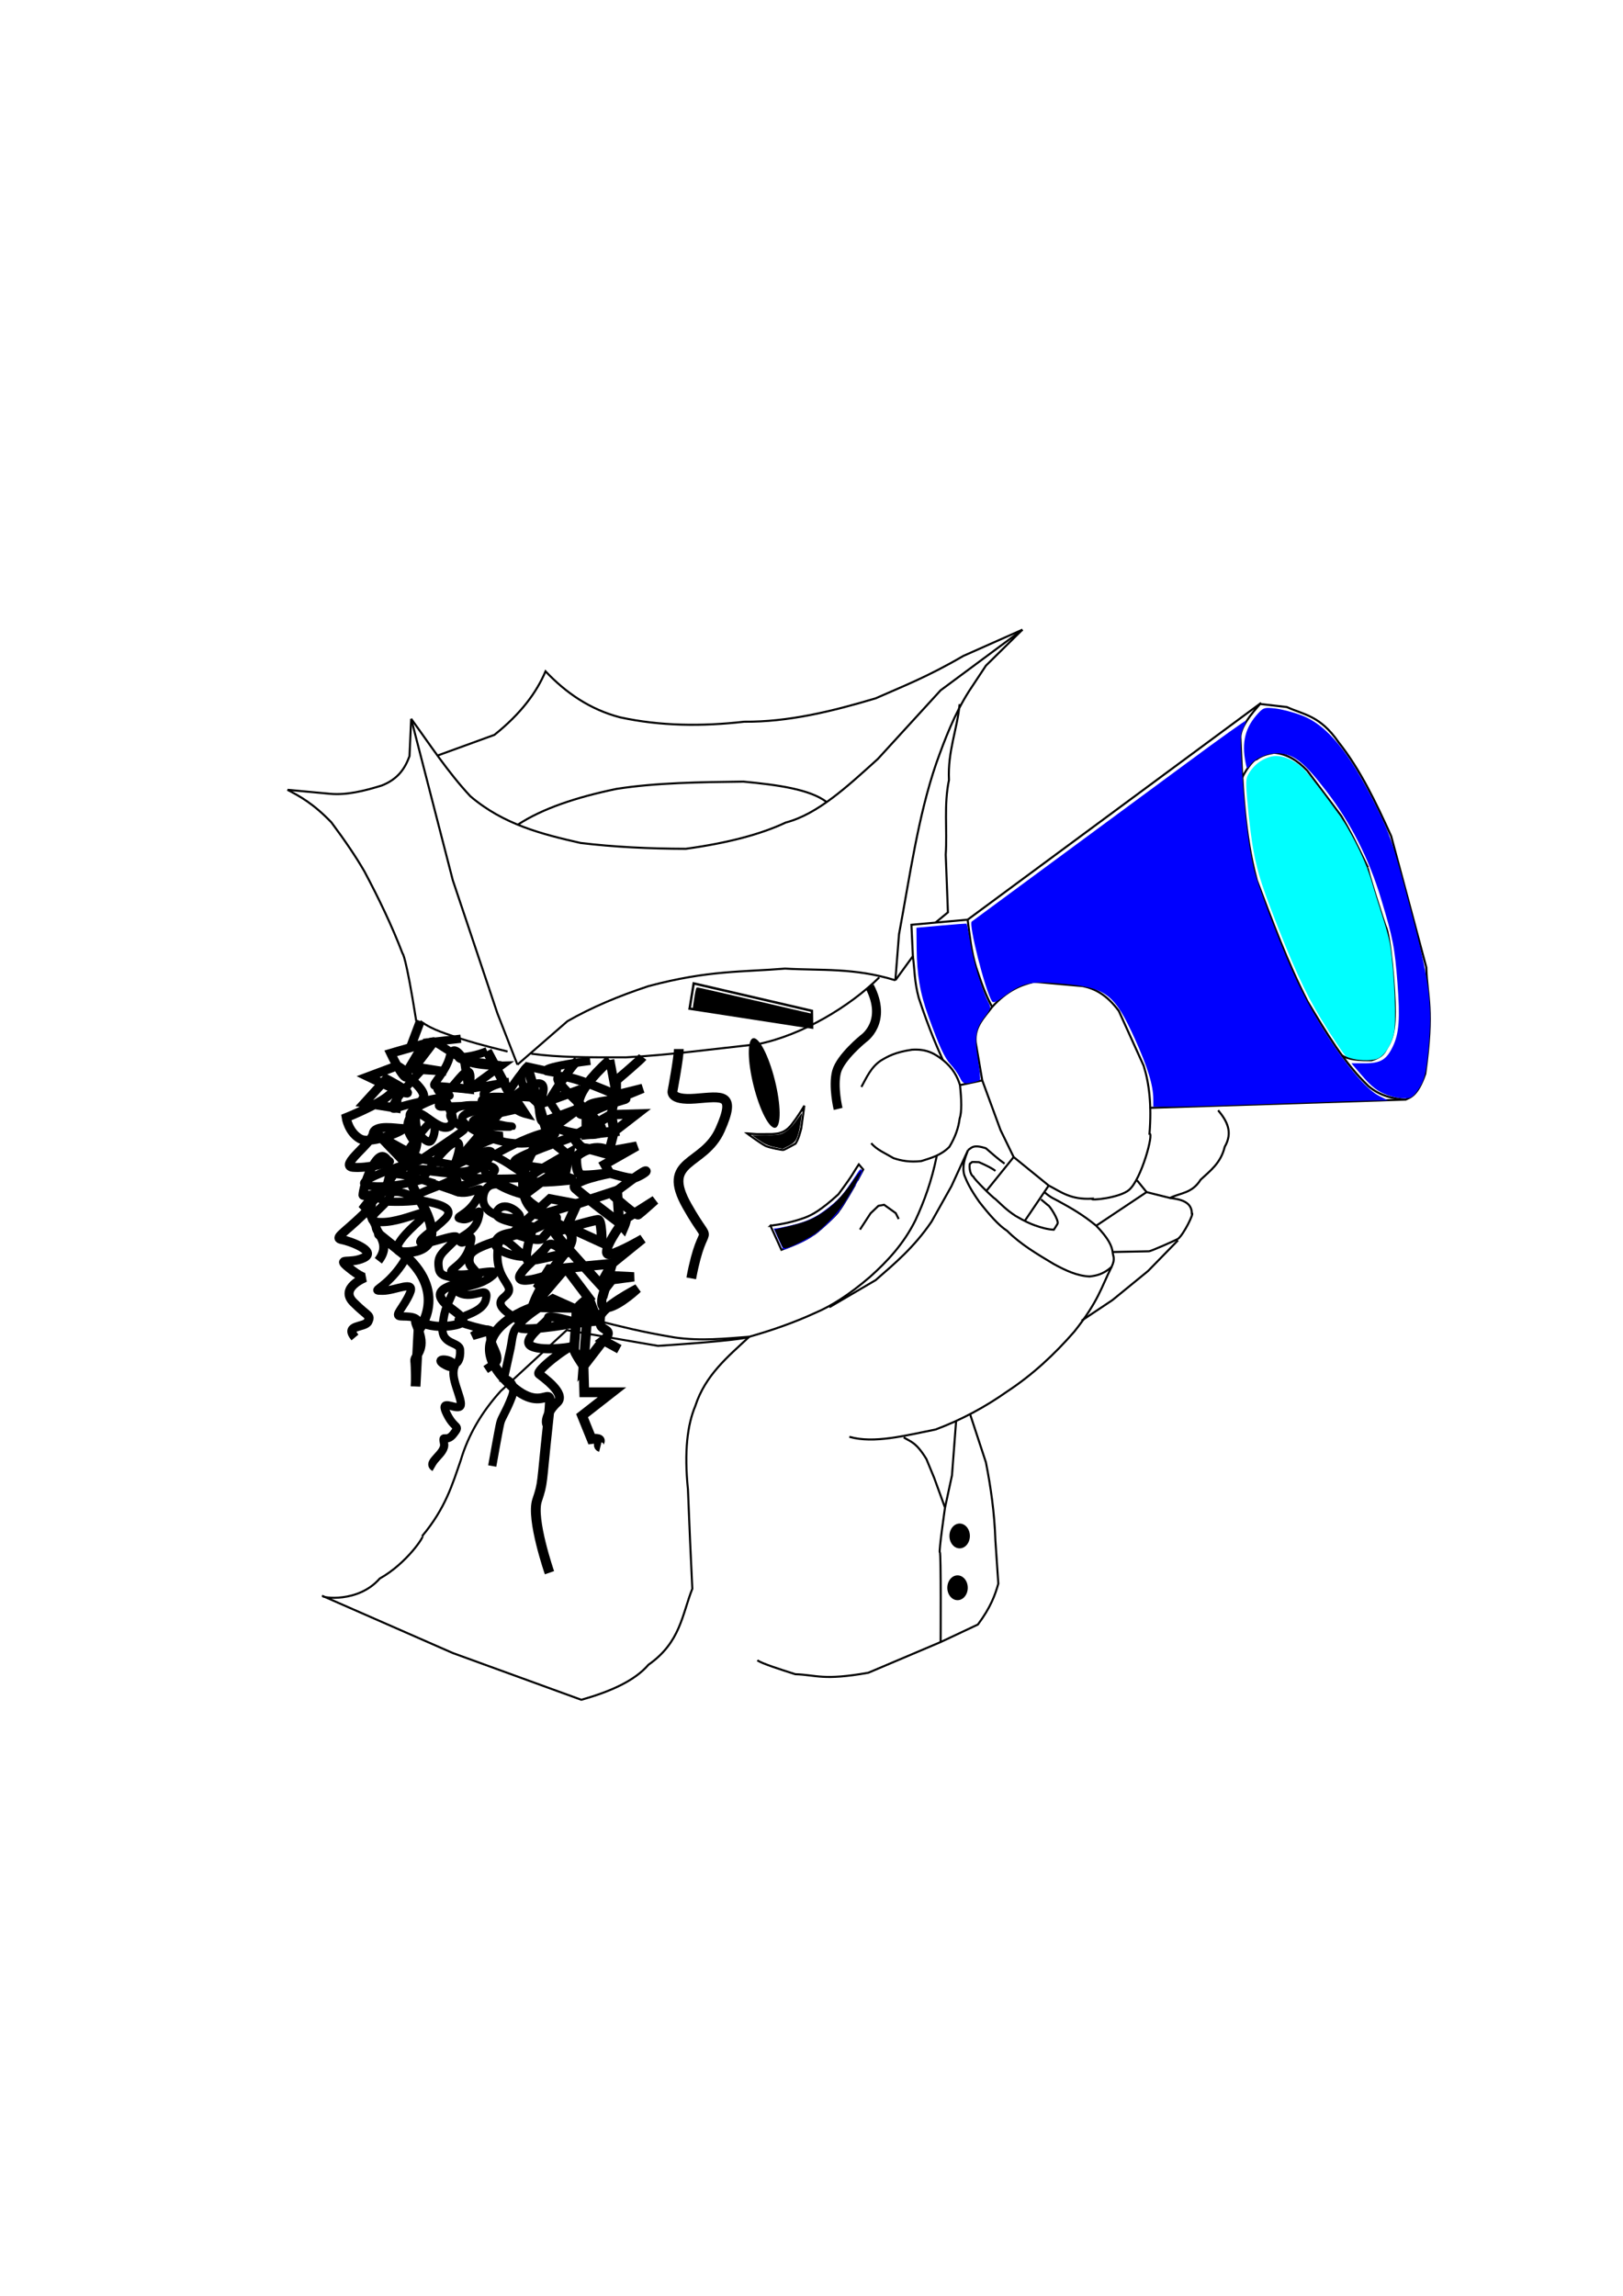 <?xml version="1.0" encoding="UTF-8" standalone="no"?>
<!-- Created with Inkscape (http://www.inkscape.org/) -->

<svg
   xmlns:dc="http://purl.org/dc/elements/1.1/"
   xmlns:cc="http://creativecommons.org/ns#"
   xmlns:rdf="http://www.w3.org/1999/02/22-rdf-syntax-ns#"
   xmlns:svg="http://www.w3.org/2000/svg"
   xmlns="http://www.w3.org/2000/svg"
   xmlns:sodipodi="http://sodipodi.sourceforge.net/DTD/sodipodi-0.dtd"
   xmlns:inkscape="http://www.inkscape.org/namespaces/inkscape"
   width="210mm"
   height="297mm"
   viewBox="0 0 210 297"
   version="1.1"
   id="svg8"
   inkscape:version="0.92.4 (5da689c313, 2019-01-14)"
   sodipodi:docname="07Mitoosu.svg">
  <defs
     id="defs2" />
  <sodipodi:namedview
     id="base"
     pagecolor="#ffffff"
     bordercolor="#666666"
     borderopacity="1.0"
     inkscape:pageopacity="0.0"
     inkscape:pageshadow="2"
     inkscape:zoom="1.979899"
     inkscape:cx="487.6959"
     inkscape:cy="554.17403"
     inkscape:document-units="mm"
     inkscape:current-layer="layer1"
     showgrid="false"
     inkscape:window-width="1920"
     inkscape:window-height="1001"
     inkscape:window-x="-9"
     inkscape:window-y="-9"
     inkscape:window-maximized="1" />
  <g
     inkscape:label="パス"
     inkscape:groupmode="layer"
     id="layer1"
     style="display:inline">
    <path
       style="fill:none;stroke:#000000;stroke-width:1.265;stroke-linecap:butt;stroke-linejoin:miter;stroke-miterlimit:4;stroke-dasharray:none;stroke-opacity:1"
       d="m 78.903,137.116 c -5.292,4.819 -3.874,6.237 -3.874,6.237 0,0 -0.661,1.606 1.89,0.283 2.551,-1.323 6.048,-1.795 2.551,-1.323 -3.496,0.472 -3.591,0.567 -3.591,1.795 0,1.228 0,2.646 0,2.646 l 3.591,-0.378 -0.378,-2.173 -4.914,2.835 c 0,0 0.756,1.512 1.512,1.512 0.756,0 5.103,1.606 3.118,0.378 -1.984,-1.228 -4.252,0.567 -4.252,0.756 0,0.189 -0.094,2.268 0.756,2.362 0.85,0.095 3.591,-0.283 3.591,-0.283 0,0 -5.481,1.039 -4.441,1.984 1.039,0.945 5.67,4.441 5.67,4.441 l -0.283,-4.158 -5.197,1.701 -1.323,2.929 4.536,2.079 c 0,0 0,-2.929 -0.472,-2.929 -0.472,0 -5.575,1.417 -5.575,1.701 0,0.283 6.426,7.276 6.426,7.276 l 0.945,-3.307 -5.953,0.567 2.929,3.874 c 0,0 -1.701,1.228 -1.606,1.701 0.095,0.472 -0.283,4.536 -0.283,4.914 0,0.378 1.228,2.173 1.228,2.173"
       id="path832"
       inkscape:connector-curvature="0" />
    <path
       style="fill:none;stroke:#000000;stroke-width:1.165;stroke-linecap:butt;stroke-linejoin:miter;stroke-miterlimit:4;stroke-dasharray:none;stroke-opacity:1"
       d="m 74.745,137.211 c -1.134,0.945 -3.685,5.197 -3.685,5.197 l 4.158,-1.512 -5.481,1.984 c 0,0 0.094,2.173 0.472,2.173 0.378,0 4.819,-1.701 4.819,-1.701 l -4.252,3.118 c 0,0 -0.567,2.079 1.417,1.323 1.984,-0.756 1.984,-0.756 1.984,-0.756 0,0 -8.126,2.74 -7.56,3.307 0.567,0.567 6.615,1.134 6.615,1.134 l 0.472,-2.362 -3.402,1.984 c 0,0 -2.079,1.039 -1.701,1.606 0.378,0.567 5.764,-0.095 5.764,-0.095 l -2.646,-0.945 -3.874,2.929 c 0,0 1.134,2.457 1.606,2.551 0.472,0.095 5.197,-1.417 5.197,-1.417 l -3.496,-0.661 -4.819,4.441 c 0,0 3.307,1.323 3.874,0.661 0.567,-0.661 2.551,-2.929 1.512,-2.74 -1.039,0.189 -2.835,1.606 -2.835,1.606 0,0 -1.323,4.063 -0.472,4.063 0.85,0 4.63,-0.945 4.63,-0.945 0,0 -1.606,-1.984 -2.362,-0.85 -0.756,1.134 -4.441,3.78 -3.213,4.252 1.228,0.472 5.764,-1.512 5.764,-1.512 l -2.173,0.095 -1.606,2.551 3.78,-2.646 -4.347,5.103 5.386,0.095 -2.74,-1.228 c 0,0 -5.481,3.307 -4.252,3.78 1.228,0.472 7.371,-0.661 7.371,-0.661 0,0 -3.78,-1.134 -3.685,-0.661 0.094,0.472 -3.78,2.929 -2.173,3.685 1.606,0.756 5.953,0 5.292,0 -0.661,0 -4.819,3.213 -4.347,3.591 0.472,0.378 3.591,2.551 2.362,3.685 -1.228,1.134 -1.701,2.551 -1.228,3.024"
       id="path840"
       inkscape:connector-curvature="0" />
    <path
       style="fill:none;stroke:#000000;stroke-width:1.265;stroke-linecap:butt;stroke-linejoin:miter;stroke-miterlimit:4;stroke-dasharray:none;stroke-opacity:1"
       d="m 76.162,167.921 -1.512,3.213 2.646,-0.283 -1.134,-2.929 -0.661,8.788 2.551,-3.307 -2.551,3.307 c 0,0 0,0 0,0 l 0.095,3.402 h 3.591 l -3.874,3.024 1.228,3.024 c 0,0 1.323,-0.189 1.039,0.378 -0.283,0.567 0.094,0.661 0.094,0.661"
       id="path842"
       inkscape:connector-curvature="0" />
    <path
       style="fill:none;stroke:#000000;stroke-width:1.165;stroke-linecap:butt;stroke-linejoin:miter;stroke-miterlimit:4;stroke-dasharray:none;stroke-opacity:1"
       d="m 56.224,134.754 c -0.567,0 -5.67,1.512 -5.67,1.512 0,0 1.701,3.591 2.079,3.024 0.378,-0.567 -1.228,-1.417 -1.228,-1.417 l -3.78,1.417 c 0,0 5.103,2.457 5.103,2.079 0,-0.378 -2.74,-1.795 -2.74,-1.795 l -2.835,3.118 4.158,0.661 c 0,0 0.378,-2.929 -0.945,-1.701 -1.323,1.228 -5.575,2.929 -5.575,2.929 0,0 0.283,1.89 1.795,2.74 1.512,0.85 6.237,-1.323 5.481,-1.323 -0.756,0 -3.591,-0.567 -3.78,0.661 -0.189,1.228 -4.441,4.158 -2.646,4.347 1.795,0.189 5.103,-0.661 4.725,-0.756 -0.378,-0.095 -0.756,-1.512 -1.89,0.189 -1.134,1.701 -1.512,3.874 -1.512,4.158 0,0.283 3.307,-0.378 2.646,-0.661 -0.661,-0.283 -2.74,2.551 -2.74,2.551 0,0 2.646,-1.795 0.094,0.661 -2.551,2.457 -3.78,3.024 -2.74,3.213 1.039,0.189 4.63,1.512 2.835,2.362 -1.795,0.85 -3.591,-0.095 -1.984,1.228 1.606,1.323 2.173,1.323 2.173,1.323 0,0 -3.402,1.323 -1.512,3.213 1.89,1.89 2.268,1.606 1.89,2.457 -0.378,0.85 -3.118,0.378 -1.701,2.079"
       id="path844"
       inkscape:connector-curvature="0" />
    <path
       style="fill:none;stroke:#000000;stroke-width:1.065;stroke-linecap:butt;stroke-linejoin:miter;stroke-miterlimit:4;stroke-dasharray:none;stroke-opacity:1"
       d="m 56.224,134.754 -2.74,3.591 4.252,0.283 -2.929,-0.472 c 0,0 -5.764,6.048 -3.496,5.197 2.268,-0.85 7.843,-1.701 6.709,-1.606 -1.134,0.095 -4.819,1.512 -5.008,2.457 -0.189,0.945 2.079,4.063 2.74,3.402 0.661,-0.661 0.756,-3.118 -0.283,-2.173 -1.039,0.945 -3.213,4.063 -3.213,4.347 0,0.283 2.268,0.189 2.268,0.189 0,0 -9.733,2.929 -6.898,3.402 2.835,0.472 6.993,-0.756 6.993,-0.756 0,0 -3.78,-1.134 -3.78,-0.567 0,0.567 -3.307,3.307 -0.567,3.402 2.74,0.095 4.063,-0.189 4.063,-0.189 0,0 -3.496,-1.984 -3.874,-0.567 -0.378,1.417 -4.347,3.402 -1.039,3.402 3.307,0 7.938,-3.024 4.252,0.378 -3.685,3.402 -1.795,3.496 -1.795,3.496 0,0 1.795,-0.567 -0.283,2.173 -2.079,2.74 -3.78,2.835 -2.079,2.835 1.701,0 4.347,-1.512 3.496,0.378 -0.85,1.89 -2.079,2.835 -1.228,2.929 0.85,0.095 2.929,-0.283 2.362,1.795"
       id="path846"
       inkscape:connector-curvature="0" />
    <path
       style="fill:none;stroke:#000000;stroke-width:1.065;stroke-linecap:butt;stroke-linejoin:miter;stroke-miterlimit:4;stroke-dasharray:none;stroke-opacity:1"
       d="m 59.626,134.376 -3.402,0.378 3.874,2.457 c 0,0 -1.417,-2.551 -1.89,-0.567 -0.472,1.984 -2.362,3.685 -1.984,3.78 0.378,0.095 4.441,0.472 4.441,0.472 0,0 0.945,-3.969 -1.228,-1.417 -2.173,2.551 -3.213,3.685 -2.362,3.685 0.85,0 5.953,-0.189 4.725,-0.189 -1.228,0 -2.646,-0.095 -3.402,0.945 -0.756,1.039 1.984,1.89 1.606,2.268 -0.378,0.378 -5.481,3.78 -5.481,3.78 l 4.252,0.756 c 0,0 1.512,-3.685 -0.095,-2.835 -1.606,0.85 -4.063,4.725 -4.063,4.725 l 4.347,1.512 c 0,0 0.756,-2.457 -0.567,-1.512 -1.323,0.945 -6.426,2.173 -4.063,2.646 2.362,0.472 4.725,0.945 3.213,2.457 -1.512,1.512 -3.969,2.929 -2.929,3.118 1.039,0.189 5.764,-1.89 4.158,-0.283 -1.606,1.606 -2.268,1.89 -1.984,3.591 0.283,1.701 2.835,0.283 1.984,2.551 -0.85,2.268 -1.228,2.268 -1.512,4.819 -0.283,2.551 2.173,1.984 2.268,3.118 0.094,1.134 -0.378,2.173 -1.039,1.606 -0.661,-0.567 -2.457,-0.472 -0.85,0.378 1.606,0.85 1.228,-0.756 1.039,0.756 -0.189,1.512 1.512,4.347 0.756,4.63 -0.756,0.283 -2.646,-1.134 -1.606,0.945 1.039,2.079 1.795,1.323 0.85,2.551 -0.945,1.228 -1.512,-0.095 -1.228,1.228 0.283,1.323 -2.362,2.457 -1.228,3.118"
       id="path848"
       inkscape:connector-curvature="0" />
    <path
       style="fill:none;stroke:#000000;stroke-width:1.065;stroke-linecap:butt;stroke-linejoin:miter;stroke-miterlimit:4;stroke-dasharray:none;stroke-opacity:1"
       d="m 63.028,135.982 c -2.929,1.228 -4.725,0.472 -2.929,1.228 1.795,0.756 4.725,0.661 4.725,0.661 0,0 -4.158,3.024 -4.158,3.024 l 5.197,-0.945 c 0,0 -2.551,0.283 -3.213,1.417 -0.661,1.134 3.591,0.661 3.591,0.661 0,0 -3.213,-0.472 -3.874,0.283 -0.661,0.756 7.276,0.567 3.969,1.323 -3.307,0.756 -5.481,1.039 -5.103,1.606 0.378,0.567 6.331,0.567 4.725,0.472 -1.606,-0.095 -4.158,-1.323 -4.819,-0.283 -0.661,1.039 3.874,1.512 3.874,1.512 0,0 -4.441,1.323 -4.063,2.457 0.378,1.134 1.606,1.134 1.606,1.134 0,0 -0.378,-1.89 -2.079,-0.85 -1.701,1.039 6.426,0.661 2.457,2.551 -3.969,1.89 -5.953,1.039 -3.969,1.89 1.984,0.85 4.158,-1.606 2.835,0.85 -1.323,2.457 -3.402,2.457 -1.984,2.74 1.417,0.283 2.646,-2.268 2.079,-0.095 -0.567,2.173 -3.024,2.362 -2.362,3.024 0.661,0.661 1.984,-2.079 1.228,0.661 -0.756,2.74 -3.496,3.024 -1.89,3.496 1.606,0.472 6.898,-1.228 4.536,0.472 -2.362,1.701 -5.859,1.039 -3.969,1.984 1.89,0.945 3.969,-1.228 3.402,0.945 -0.567,2.173 -5.575,2.173 -2.551,3.118 3.024,0.945 3.496,0.661 3.024,0.85 -0.472,0.189 -2.173,0.661 -2.173,0.661 0,0 2.362,-1.701 2.268,-0.283 -0.095,1.417 1.701,3.118 0.567,3.874 -1.134,0.756 -1.134,0.756 -1.134,0.756"
       id="path850"
       inkscape:connector-curvature="0" />
    <path
       style="fill:none;stroke:#000000;stroke-width:1.165;stroke-linecap:butt;stroke-linejoin:miter;stroke-miterlimit:4;stroke-dasharray:none;stroke-opacity:1"
       d="m 64.823,137.872 -4.725,-0.661 c 0,0 0.567,3.685 0.567,3.685 0,0 -4.536,-0.567 -3.969,0.095 0.567,0.661 3.024,4.347 1.228,4.819 -1.795,0.472 -4.725,-4.158 -4.063,0 0.661,4.158 -1.606,4.441 -1.606,4.441 0,0 -3.685,-3.78 -3.118,-3.307 0.567,0.472 5.386,3.024 5.386,3.024 l -4.063,1.89 -0.472,1.89 c 0,0 0.283,-0.095 -1.417,1.323 -1.701,1.417 0,2.835 0.094,3.685 0.094,0.85 1.984,2.173 0.283,4.347"
       id="path852"
       inkscape:connector-curvature="0" />
    <path
       style="fill:none;stroke:#000000;stroke-width:1.065;stroke-linecap:butt;stroke-linejoin:miter;stroke-miterlimit:4;stroke-dasharray:none;stroke-opacity:1"
       d="m 68.225,137.967 c -2.362,1.984 1.512,4.914 1.512,4.914 0,0 2.173,-4.347 -1.795,-2.079 -3.969,2.268 0.095,3.307 0.095,3.307 0,0 -2.646,-4.063 -1.795,-2.079 0.85,1.984 -11.056,0.85 -4.441,4.441 6.615,3.591 12.568,-0.661 8.977,0 -3.591,0.661 -10.961,5.197 -10.678,5.67 0.283,0.472 9.638,0.472 8.126,-0.095 -1.512,-0.567 -5.481,-4.347 -5.67,-1.512 -0.189,2.835 5.292,4.063 5.292,4.063 0,0 -4.63,-3.118 -5.292,0 -0.661,3.118 4.819,3.307 4.725,2.74 -0.094,-0.567 -2.173,-2.173 -3.024,-0.567 -0.85,1.606 7.182,1.795 4.63,2.268 -2.551,0.472 -4.441,0.283 -4.819,1.701 -0.378,1.417 4.914,2.362 3.591,1.512 -1.323,-0.85 -3.307,-3.685 -3.307,0.095 0,3.78 2.74,3.969 0.85,5.481 -1.89,1.512 2.929,2.929 1.984,3.591 -0.945,0.661 -0.85,1.701 -1.134,3.024 -0.283,1.323 -0.85,3.874 -0.85,3.874 0,0 1.795,0.378 1.039,2.362 -0.756,1.984 -1.323,2.646 -1.512,3.402 -0.189,0.756 -1.039,5.575 -1.039,5.575"
       id="path854"
       inkscape:connector-curvature="0" />
    <path
       style="fill:none;stroke:#000000;stroke-width:1.165;stroke-linecap:butt;stroke-linejoin:miter;stroke-miterlimit:4;stroke-dasharray:none;stroke-opacity:1"
       d="m 78.903,137.116 0.85,4.536 c 0,0 -9.638,-4.347 -7.182,-1.323 2.457,3.024 8.41,6.709 3.307,6.426 -5.103,-0.283 -5.764,-2.929 -5.103,-0.283 0.661,2.646 4.819,2.268 0.945,5.197 -3.874,2.929 -4.63,1.134 -3.874,2.929 0.756,1.795 5.764,2.835 1.039,4.441 -4.725,1.606 -7.843,2.268 -8.126,3.496 -0.283,1.228 0.472,1.417 1.039,2.362 0.567,0.945 -5.103,1.039 -4.819,2.74 0.283,1.701 5.481,3.307 1.323,3.874 -4.158,0.567 -5.197,-2.079 -4.158,0.567 1.039,2.646 -0.567,3.307 -0.472,3.969 0.095,0.661 0.095,3.307 0.095,3.307"
       id="path856"
       inkscape:connector-curvature="0" />
    <path
       style="fill:none;stroke:#000000;stroke-width:1.265;stroke-linecap:butt;stroke-linejoin:miter;stroke-miterlimit:4;stroke-dasharray:none;stroke-opacity:1"
       d="m 68.225,137.967 2.551,8.504 c 0,0 -3.969,3.685 -2.929,8.126 1.039,4.441 8.788,3.024 5.197,7.56 -3.591,4.536 -4.158,6.993 -4.158,6.993 0,0 -9.355,3.024 -3.685,9.166 5.67,6.142 6.516,-1.631 5.67,6.142 -0.846,7.773 -0.579,7.238 -1.38,9.644 -0.802,2.405 1.604,9.354 1.604,9.354"
       id="path858"
       inkscape:connector-curvature="0" />
    <path
       style="fill:none;stroke:#000000;stroke-width:1.265;stroke-linecap:butt;stroke-linejoin:miter;stroke-miterlimit:4;stroke-dasharray:none;stroke-opacity:1"
       d="m 87.834,135.71 c 0,1.069 -0.802,5.345 -0.802,5.345 0,0 -0.535,1.336 2.94,1.069 3.475,-0.267 5.345,-0.802 3.207,4.009 -2.138,4.811 -7.751,3.742 -4.276,9.889 3.475,6.147 2.138,0.802 0.535,9.354"
       id="path860"
       inkscape:connector-curvature="0" />
    <path
       style="fill:none;stroke:#000000;stroke-width:1.265;stroke-linecap:butt;stroke-linejoin:miter;stroke-miterlimit:4;stroke-dasharray:none;stroke-opacity:1"
       d="m 63.028,135.982 3.213,6.048 -7.465,8.693 c 0,0 7.371,-3.78 3.78,-0.189 -3.591,3.591 -12.686,-2.847 -8.221,4.725 4.465,7.572 -2.457,6.709 -2.457,6.709 0,0 -6.388,-5.139 0,0 6.388,5.139 2.268,10.111 2.268,10.111 l -0.378,7.276"
       id="path862"
       inkscape:connector-curvature="0" />
    <path
       style="fill:none;stroke:#000000;stroke-width:0.265px;stroke-linecap:butt;stroke-linejoin:miter;stroke-opacity:1"
       d="m 54.389,132.095 c 1.655,1.213 3.463,1.662 5.236,2.281 1.254,0.391 2.462,0.772 6.048,1.654"
       id="path864"
       inkscape:connector-curvature="0"
       sodipodi:nodetypes="ccc" />
    <path
       style="fill:none;stroke:#000000;stroke-width:1.165;stroke-linecap:butt;stroke-linejoin:miter;stroke-miterlimit:4;stroke-dasharray:none;stroke-opacity:1"
       d="m 54.389,132.095 -1.142,3.037 1.228,0.472 -2.032,3.402 c 0,0 2.835,2.079 2.315,3.024 -0.52,0.945 0.236,0.142 -1.417,2.173 -1.654,2.032 0.803,3.733 0.52,3.874"
       id="path866"
       inkscape:connector-curvature="0" />
    <path
       style="fill:none;stroke:#000000;stroke-width:0.265px;stroke-linecap:butt;stroke-linejoin:miter;stroke-opacity:1"
       d="m 68.744,136.313 c 3.551,0.488 7.089,0.478 12.237,0.472 5.395,-0.277 11.317,-1.08 17.056,-1.701 5.795,-1.175 11.911,-4.882 15.733,-8.646"
       id="path868"
       inkscape:connector-curvature="0"
       sodipodi:nodetypes="cccc" />
    <path
       style="fill:none;stroke:#000000;stroke-width:0.265px;stroke-linecap:butt;stroke-linejoin:miter;stroke-opacity:1"
       d="M 66.949,137.73 64.35,131.068 58.586,113.871 53.2,92.987"
       id="path870"
       inkscape:connector-curvature="0" />
    <path
       style="fill:none;stroke:#000000;stroke-width:0.265px;stroke-linecap:butt;stroke-linejoin:miter;stroke-opacity:1"
       d="m 53.86,132.095 c -1.37,-8.646 -1.772,-8.741 -1.772,-8.741 -1.356,-3.541 -3.047,-7.081 -4.936,-10.622 -1.066,-1.847 -2.497,-3.966 -4.276,-6.348 -2.354,-2.439 -4.023,-3.338 -5.679,-4.209"
       id="path872"
       inkscape:connector-curvature="0"
       sodipodi:nodetypes="ccccc" />
    <path
       style="fill:none;stroke:#000000;stroke-width:0.265px;stroke-linecap:butt;stroke-linejoin:miter;stroke-opacity:1"
       d="m 37.196,102.175 5.567,0.52 c 2.097,0.183 4.341,-0.37 6.615,-1.069 2.159,-0.845 3.039,-2.257 3.608,-3.809 l 0.214,-4.83"
       id="path874"
       inkscape:connector-curvature="0"
       sodipodi:nodetypes="ccccc" />
    <path
       style="fill:none;stroke:#000000;stroke-width:0.265px;stroke-linecap:butt;stroke-linejoin:miter;stroke-opacity:1"
       d="m 66.996,106.689 c 3.171,-2.084 7.572,-3.553 12.757,-4.63 5.153,-0.807 10.798,-0.876 16.442,-0.945 4.414,0.425 8.592,0.98 10.772,2.646"
       id="path878"
       inkscape:connector-curvature="0"
       sodipodi:nodetypes="cccc" />
    <path
       style="fill:none;stroke:#000000;stroke-width:0.265px;stroke-linecap:butt;stroke-linejoin:miter;stroke-opacity:1"
       d="m 56.696,97.712 7.276,-2.646 c 3.427,-2.74 5.452,-5.481 6.615,-8.221 2.641,2.785 5.739,4.929 9.638,5.953 5.219,1.137 10.593,1.192 16.064,0.567 5.67,0.052 11.339,-1.329 17.009,-3.024 3.508,-1.555 6.647,-2.742 11.339,-5.481 l 7.654,-3.402"
       id="path880"
       inkscape:connector-curvature="0"
       sodipodi:nodetypes="cccccccc" />
    <path
       style="fill:none;stroke:#000000;stroke-width:0.265px;stroke-linecap:butt;stroke-linejoin:miter;stroke-opacity:1"
       d="m 124.165,91.097 c -0.304,3.269 -1.556,6.062 -1.378,9.814 -0.675,3.217 -0.208,6.435 -0.418,9.652 l 0.283,7.465 -1.606,1.323"
       id="path882"
       inkscape:connector-curvature="0"
       sodipodi:nodetypes="ccccc" />
    <path
       style="fill:none;stroke:#000000;stroke-width:0.265px;stroke-linecap:butt;stroke-linejoin:miter;stroke-opacity:1"
       d="m 115.85,126.816 2.268,-3.118 -0.189,-4.063 7.276,-0.661"
       id="path884"
       inkscape:connector-curvature="0" />
    <path
       style="fill:none;stroke:#000000;stroke-width:0.265px;stroke-linecap:butt;stroke-linejoin:miter;stroke-opacity:1"
       d="m 66.949,137.73 6.473,-5.622 c 3.098,-1.778 6.636,-3.262 10.489,-4.536 7.783,-2.081 12.208,-1.812 17.67,-2.268 4.641,0.274 8.936,-0.144 14.269,1.512"
       id="path886"
       inkscape:connector-curvature="0"
       sodipodi:nodetypes="ccccc" />
    <path
       style="fill:none;stroke:#000000;stroke-width:0.265px;stroke-linecap:butt;stroke-linejoin:miter;stroke-opacity:1"
       d="m 132.292,81.459 -4.72,4.647 -2.178,3.291 c -1.889,2.961 -3.108,6.146 -4.252,9.355 -2.345,6.816 -3.415,14.589 -4.819,22.112 l -0.472,5.953"
       id="path888"
       inkscape:connector-curvature="0"
       sodipodi:nodetypes="cccccc" />
    <path
       style="fill:none;stroke:#000000;stroke-width:0.265px;stroke-linecap:butt;stroke-linejoin:miter;stroke-opacity:1"
       d="m 53.2,92.987 c 2.464,3.383 4.725,6.866 7.654,10.016 4.32,3.677 9.281,4.915 14.269,6.048 4.271,0.517 8.833,0.743 13.607,0.756 5.465,-0.751 9.749,-1.895 12.946,-3.402 4.17,-1.09 8.03,-4.725 11.906,-8.221 l 8.126,-8.882 10.583,-7.843"
       id="path890"
       inkscape:connector-curvature="0"
       sodipodi:nodetypes="cccccccc" />
    <ellipse
       style="opacity:1;fill:#000000;fill-opacity:1;stroke-width:1.019;stroke-linecap:round;stroke-miterlimit:4;stroke-dasharray:none"
       id="path892"
       cx="61.904"
       cy="161.092"
       rx="1.422"
       ry="5.964"
       transform="matrix(0.965,-0.261,0.243,0.97,0,0)" />
    <path
       style="fill:none;stroke:#000000;stroke-width:0.311px;stroke-linecap:butt;stroke-linejoin:miter;stroke-opacity:1"
       d="m 89.758,127.221 -0.528,3.264 15.847,2.448 -0.028,-2.165 z"
       id="path894"
       inkscape:connector-curvature="0"
       sodipodi:nodetypes="ccccc" />
    <path
       style="fill:none;stroke:#000000;stroke-width:0.265px;stroke-linecap:butt;stroke-linejoin:miter;stroke-opacity:1"
       d="m 96.657,146.616 c 1.012,0.075 2.046,0.194 2.973,0.1 1.133,0.023 2.117,-0.282 2.806,-1.236 0.713,-0.925 1.187,-1.689 1.637,-2.439 l -0.401,2.94 c -0.151,0.566 -0.327,1.319 -0.735,1.971 0,0 -1.345,0.742 -1.537,0.802 -0.2,0.062 -1.771,-0.288 -2.138,-0.434 -0.367,-0.033 -2.606,-1.704 -2.606,-1.704 z"
       id="path896"
       inkscape:connector-curvature="0"
       sodipodi:nodetypes="ccccccscc" />
    <path
       style="fill:none;stroke:#000000;stroke-width:1.2;stroke-linecap:butt;stroke-linejoin:miter;stroke-miterlimit:4;stroke-dasharray:none;stroke-opacity:1"
       d="m 83.155,136.738 c -0.283,0.378 -3.402,3.024 -3.402,3.024 v 1.89 l 3.402,-0.85 -3.685,1.512 -0.378,1.89 3.307,-0.095 -2.929,2.268 -0.661,2.551 3.591,-0.661 -4.158,2.362 0.661,1.134 c 0,0 2.457,0.756 3.024,0.661 0.567,-0.095 1.984,-0.945 1.606,-0.945 -0.378,0 -3.685,2.551 -3.685,2.551 l -0.283,0.85 c 0,0 2.74,2.457 3.024,2.268 0.283,-0.189 2.173,-1.89 2.173,-1.89 l -4.63,2.929 0.567,0.661 c 0,0 0.85,-1.984 -0.189,-0.661 -1.039,1.323 -2.929,4.441 -1.512,4.063 1.417,-0.378 4.158,-1.984 4.158,-1.984 l -3.969,3.213 -0.85,1.512 3.685,0.189 -2.835,0.378 -0.945,1.228 c 0,0 -1.134,2.74 0.472,2.362 1.606,-0.378 3.78,-2.457 3.78,-2.457 0,0 -4.725,2.457 -4.819,3.685 -0.094,1.228 0,1.228 0.756,1.701 0.756,0.472 -0.378,1.323 -0.378,1.323 l 2.079,1.134"
       id="path830"
       inkscape:connector-curvature="0" />
    <path
       style="fill:none;stroke:#000000;stroke-width:0.265px;stroke-linecap:butt;stroke-linejoin:miter;stroke-opacity:1"
       d="m 118.118,123.698 c 0.236,1.779 0.184,3.271 0.756,5.386 1.4,4.252 2.549,6.758 3.118,8.032"
       id="path901"
       inkscape:connector-curvature="0"
       sodipodi:nodetypes="ccc" />
    <path
       style="fill:none;stroke:#000000;stroke-width:0.265px;stroke-linecap:butt;stroke-linejoin:miter;stroke-opacity:1"
       d="m 125.205,118.973 c 0.269,2.047 0.458,4.095 1.087,6.142 0.581,1.717 1.132,3.433 2.079,5.15"
       id="path903"
       inkscape:connector-curvature="0"
       sodipodi:nodetypes="ccc" />
    <path
       style="fill:none;stroke:#000000;stroke-width:0.265px;stroke-linecap:butt;stroke-linejoin:miter;stroke-opacity:1"
       d="m 111.456,140.612 c 0.678,-1.228 1.227,-2.534 2.504,-3.402 0.913,-0.547 1.847,-1.091 4.063,-1.417 1.964,-0.12 2.993,0.578 3.969,1.323 1.339,1.087 1.881,2.173 2.221,3.26 0.2,1.88 0.255,3.47 -0.047,4.347 -0.143,1.153 -0.55,2.359 -1.323,3.638 -1.127,1.13 -2.39,1.44 -3.638,1.843 -1.491,0.168 -2.601,-0.045 -3.591,-0.378 -1.018,-0.608 -2.21,-1.099 -2.882,-1.937"
       id="path905"
       inkscape:connector-curvature="0"
       sodipodi:nodetypes="cccccccccc" />
    <path
       style="fill:none;stroke:#000000;stroke-width:0.265px;stroke-linecap:butt;stroke-linejoin:miter;stroke-opacity:1"
       d="m 124.212,140.376 2.882,-0.614"
       id="path907"
       inkscape:connector-curvature="0" />
    <path
       style="fill:none;stroke:#000000;stroke-width:0.265px;stroke-linecap:butt;stroke-linejoin:miter;stroke-opacity:1"
       d="m 121.207,149.534 c -0.646,3.202 -1.624,5.904 -2.773,8.352 -1.503,3.023 -3.594,5.261 -5.847,7.283 -2.756,2.367 -5.037,3.785 -7.037,4.642 -2.866,1.317 -5.733,2.305 -8.599,3.118 -3.144,0.237 -6.252,0.583 -9.638,0.095 -4.371,-0.724 -7.101,-1.449 -10.016,-2.173"
       id="path909"
       inkscape:connector-curvature="0"
       sodipodi:nodetypes="ccccccc" />
    <path
       style="fill:none;stroke:#000000;stroke-width:0.265px;stroke-linecap:butt;stroke-linejoin:miter;stroke-opacity:1"
       d="m 99.691,158.566 1.417,3.118 c 1.516,-0.575 3.013,-1.162 4.158,-1.984 0.061,0.091 3.183,-2.643 3.307,-3.118 0.237,-0.139 2.372,-3.825 2.362,-3.874 l 0.756,-1.417 -0.567,-0.661 c -0.871,1.277 -0.481,0.95 -2.646,3.874 -2.307,2.1 -3.406,2.663 -4.347,3.024 -1.554,0.566 -3.013,0.849 -4.441,1.039 z"
       id="path911"
       inkscape:connector-curvature="0"
       sodipodi:nodetypes="cccccccccc" />
    <path
       style="fill:none;stroke:#000000;stroke-width:0.265px;stroke-linecap:butt;stroke-linejoin:miter;stroke-opacity:1"
       d="m 111.271,159.067 c 0.307,-0.472 1.37,-2.102 1.37,-2.102 l 1.016,-0.969 0.732,-0.142 1.512,1.087 0.378,0.756"
       id="path913"
       inkscape:connector-curvature="0" />
    <path
       style="fill:none;stroke:#000000;stroke-width:0.265px;stroke-linecap:butt;stroke-linejoin:miter;stroke-opacity:1"
       d="m 96.951,172.929 c -0.85,0.472 -11.812,1.181 -11.812,1.181 l -11.812,-2.032 -8.552,7.89 c -2.465,2.728 -4.202,5.698 -5.156,8.93 -1.084,3.13 -1.972,6.21 -5.002,9.827 0.469,-0.201 -1.996,3.555 -5.481,5.481 -2.815,3.227 -7.548,2.48 -7.371,2.268 l 16.82,7.371 16.631,6.048 c 3.79,-1.066 6.914,-2.465 8.693,-4.536 4.138,-2.901 4.334,-6.459 5.67,-9.827 -0.189,-3.877 -0.378,-7.974 -0.567,-12.851 -0.496,-4.942 -0.069,-8.347 0.945,-10.772 1.3,-4.023 4.237,-6.409 6.993,-8.977"
       id="path915"
       inkscape:connector-curvature="0"
       sodipodi:nodetypes="ccccccccccccccc" />
    <path
       style="fill:none;stroke:#000000;stroke-width:0.265px;stroke-linecap:butt;stroke-linejoin:miter;stroke-opacity:1"
       d="m 107.309,169.112 5.99,-3.506 c 2.462,-2.151 4.939,-4.202 7.229,-7.56 l 2.584,-4.603 2.141,-4.657 c -0.398,1.047 -0.811,2.091 -0.472,3.26 0.324,0.845 0.793,1.826 1.937,3.449 1.274,1.627 2.505,3.041 3.591,3.733 1.765,1.768 3.916,3.02 6.048,4.299 1.496,0.817 3.009,1.535 4.63,1.606 0.858,-0.106 1.73,-0.258 2.835,-1.228 0.54,-1.138 0.17,-1.367 0.142,-1.937 -0.109,-0.784 -0.518,-1.743 -2.126,-3.402 -1.752,-1.443 -3.267,-2.293 -4.772,-3.118 -0.604,-0.354 -0.994,-0.422 -1.937,-1.228"
       id="path917"
       inkscape:connector-curvature="0"
       sodipodi:nodetypes="ccccccccccccccc" />
    <path
       style="fill:none;stroke:#000000;stroke-width:0.265px;stroke-linecap:butt;stroke-linejoin:miter;stroke-opacity:1"
       d="m 125.252,148.786 c 0.462,-0.295 0.655,-0.779 2.315,-0.236 0.803,0.704 1.606,1.404 2.41,1.984"
       id="path919"
       inkscape:connector-curvature="0"
       sodipodi:nodetypes="ccc" />
    <path
       style="fill:none;stroke:#000000;stroke-width:0.265px;stroke-linecap:butt;stroke-linejoin:miter;stroke-opacity:1"
       d="m 128.795,151.479 c -0.36,-0.308 -1.138,-0.7 -2.126,-1.134 -1.264,-0.044 -0.76,-0.048 -1.087,0.142 -0.217,-0.094 -0.213,1.378 0.378,1.748 0.029,0.251 2.504,2.717 2.835,2.882 0.777,0.702 1.356,1.355 2.599,2.173 1.219,0.717 1.908,1.01 2.504,1.228 0.819,0.29 1.638,0.527 2.457,0.567 0,0 0.335,-0.508 0.472,-0.756 0.25,-0.45 -1.111,-2.488 -1.228,-2.41 l -0.898,-0.756"
       id="path923"
       inkscape:connector-curvature="0"
       sodipodi:nodetypes="ccccccccscc" />
    <path
       style="fill:none;stroke:#000000;stroke-width:0.265px;stroke-linecap:butt;stroke-linejoin:miter;stroke-opacity:1"
       d="m 131.158,149.684 -3.544,4.394"
       id="path925"
       inkscape:connector-curvature="0" />
    <path
       style="fill:none;stroke:#000000;stroke-width:0.265px;stroke-linecap:butt;stroke-linejoin:miter;stroke-opacity:1"
       d="m 135.693,153.369 -3.071,4.536"
       id="path927"
       inkscape:connector-curvature="0"
       sodipodi:nodetypes="cc" />
    <path
       style="fill:none;stroke:#000000;stroke-width:0.265px;stroke-linecap:butt;stroke-linejoin:miter;stroke-opacity:1"
       d="m 143.82,163.905 c -1.287,2.548 -1.684,4.429 -4.819,8.363 -2.553,2.928 -5.386,5.575 -8.693,7.749 -2.841,2.006 -5.915,3.663 -9.26,4.914 -3.913,0.774 -7.96,1.857 -11.15,0.945"
       id="path929"
       inkscape:connector-curvature="0"
       sodipodi:nodetypes="ccccc" />
    <path
       style="fill:none;stroke:#000000;stroke-width:0.265px;stroke-linecap:butt;stroke-linejoin:miter;stroke-opacity:1"
       d="m 133.804,127.005 c -1.715,0.414 -3.469,1.102 -5.433,3.26 -0.996,1.355 -2.32,2.514 -2.126,4.583 l 0.85,4.914 2.362,6.426 1.701,3.496 4.536,3.685 c 1.563,0.803 2.82,1.852 5.575,1.701 -0.3,0.3 3.618,-0.103 4.819,-1.134 1.609,-1.381 3.228,-7.405 2.646,-7.276 0.298,-3.755 -0.048,-6.542 -0.756,-8.788 l -3.213,-7.087 c -1.543,-2.088 -3.087,-2.879 -4.63,-3.213 z"
       id="path931"
       inkscape:connector-curvature="0"
       sodipodi:nodetypes="ccccccccsccccc" />
    <path
       style="fill:none;stroke:#000000;stroke-width:0.265px;stroke-linecap:butt;stroke-linejoin:miter;stroke-opacity:1"
       d="m 143.962,161.968 4.677,-0.095 c 0.14,0.07 3.639,-1.502 3.78,-1.606 0.722,-0.533 2.132,-3.391 1.795,-3.307 -0.027,-1.426 -1.313,-1.804 -2.835,-1.984"
       id="path933"
       inkscape:connector-curvature="0"
       sodipodi:nodetypes="ccscc" />
    <path
       style="fill:none;stroke:#000000;stroke-width:0.265px;stroke-linecap:butt;stroke-linejoin:miter;stroke-opacity:1"
       d="m 152.419,160.456 -3.874,3.969 -4.63,3.78 -3.969,2.646"
       id="path935"
       inkscape:connector-curvature="0"
       sodipodi:nodetypes="cccc" />
    <path
       style="fill:none;stroke:#000000;stroke-width:0.265px;stroke-linecap:butt;stroke-linejoin:miter;stroke-opacity:1"
       d="m 141.836,158.566 6.52,-4.347 3.024,0.756 c 1.346,-0.673 2.848,-0.566 3.969,-2.362 1.234,-1.158 2.606,-2.131 3.118,-4.252 1.094,-1.881 0.298,-3.342 -0.85,-4.725"
       id="path937"
       inkscape:connector-curvature="0"
       sodipodi:nodetypes="cccccc" />
    <path
       style="fill:none;stroke:#000000;stroke-width:0.265px;stroke-linecap:butt;stroke-linejoin:miter;stroke-opacity:1"
       d="m 148.356,154.219 -1.228,-1.512"
       id="path939"
       inkscape:connector-curvature="0" />
    <path
       style="fill:none;stroke:#000000;stroke-width:0.265px;stroke-linecap:butt;stroke-linejoin:miter;stroke-opacity:1"
       d="m 125.205,118.973 37.963,-28.038 c -1.45,1.61 -2.635,3.153 -2.673,4.41 0.273,6.192 0.481,12.383 2.138,18.575 1.984,5.212 3.878,10.424 6.548,15.635 2.377,3.96 4.728,7.951 7.884,10.958 1.498,1.266 3.136,1.62 4.811,1.737 0.581,-0.3 1.536,-0.431 2.539,-3.341 1.163,-8.503 0.253,-9.75 0.134,-13.764 l -4.544,-16.972 c -1.987,-4.381 -4.043,-8.682 -6.815,-12.161 -2.407,-3.477 -4.502,-3.542 -6.682,-4.544 l -3.474,-0.401"
       id="path941"
       inkscape:connector-curvature="0"
       sodipodi:nodetypes="ccccccccccccc" />
    <path
       style="fill:none;stroke:#000000;stroke-width:0.265px;stroke-linecap:butt;stroke-linejoin:miter;stroke-opacity:1"
       d="m 148.735,143.32 33.141,-1.069"
       id="path943"
       inkscape:connector-curvature="0" />
    <path
       style="fill:none;stroke:#000000;stroke-width:0.265px;stroke-linecap:butt;stroke-linejoin:miter;stroke-opacity:1"
       d="m 116.93,185.95 c 0.872,0.558 1.595,0.592 2.94,2.806 l 1.009,2.447 1.396,3.834"
       id="path945"
       inkscape:connector-curvature="0"
       sodipodi:nodetypes="cccc" />
    <path
       style="fill:none;stroke:#000000;stroke-width:0.265px;stroke-linecap:butt;stroke-linejoin:miter;stroke-opacity:1"
       d="m 123.712,183.811 -0.535,7.049 -0.902,4.176 c 0,0 -0.835,5.78 -0.668,5.78 0.167,0 0.101,11.611 0.101,11.611"
       id="path947"
       inkscape:connector-curvature="0" />
    <path
       style="fill:none;stroke:#000000;stroke-width:0.265px;stroke-linecap:butt;stroke-linejoin:miter;stroke-opacity:1"
       d="m 125.488,182.851 2.079,6.331 c 0.622,3.158 1.108,6.452 1.228,10.111 l 0.378,5.575 c -0.423,1.488 -0.982,3.058 -2.646,5.292 l -4.819,2.268 -9.355,3.969 c -5.917,1.051 -6.707,0.272 -9.449,0.189 -2.124,-0.679 -4.264,-1.362 -4.914,-1.795"
       id="path949"
       inkscape:connector-curvature="0"
       sodipodi:nodetypes="ccccccccc" />
    <ellipse
       style="opacity:1;fill:#000000;fill-opacity:1;stroke-width:1.165;stroke-linecap:round;stroke-miterlimit:4;stroke-dasharray:none"
       id="path951"
       cx="124.17"
       cy="198.7"
       rx="1.323"
       ry="1.606" />
    <ellipse
       style="display:inline;opacity:1;fill:#000000;fill-opacity:1;stroke-width:1.165;stroke-linecap:round;stroke-miterlimit:4;stroke-dasharray:none"
       id="path951-3"
       cx="123.896"
       cy="205.403"
       rx="1.323"
       ry="1.606" />
    <path
       style="fill:none;stroke:#000000;stroke-width:1.165;stroke-linecap:butt;stroke-linejoin:miter;stroke-opacity:1;stroke-miterlimit:4;stroke-dasharray:none"
       d="m 112.52,127.618 c 2.405,4.61 -0.802,6.749 -0.802,6.749 0,0 -2.971,2.397 -3.474,4.276 -0.504,1.879 0.2,4.811 0.2,4.811"
       id="path968"
       inkscape:connector-curvature="0" />
    <path
       style="fill:none;stroke:#000000;stroke-width:1.065;stroke-linecap:butt;stroke-linejoin:miter;stroke-opacity:1;stroke-miterlimit:4;stroke-dasharray:none"
       d="m 76.372,137.24 c -6.749,0.869 -5.679,1.336 -5.679,1.336 l 1.804,0.334 -4.272,-0.944 c 0,0 -3.831,4.443 -1.984,4.063 1.847,-0.38 4.819,0.378 4.819,0.378 l 1.103,1.714"
       id="path970"
       inkscape:connector-curvature="0" />
    <path
       style="fill:none;stroke:#000000;stroke-width:0.265px;stroke-linecap:butt;stroke-linejoin:miter;stroke-opacity:1"
       d="m 160.687,101.114 c -0.361,-0.236 1.354,-2.882 1.89,-2.882 0.679,-0.515 1.465,-0.709 2.268,-0.85 1.715,0.139 3.087,1.046 4.299,2.315 l 4.394,5.859 c 1.113,1.902 1.639,2.9 3.449,6.662 -0.252,-0.184 2.201,7.442 2.315,7.654 0.587,1.094 1.181,8.136 1.181,11.009 -0.031,1.553 -0.054,3.106 -0.945,4.536 -0.377,0.614 -0.501,1.254 -2.079,1.748 -1.51,-0.002 -2.983,-0.041 -3.874,-0.661"
       id="path972"
       inkscape:connector-curvature="0"
       sodipodi:nodetypes="ccccccscccc" />
    <path
       style="opacity:1;fill:#000000;fill-opacity:1;stroke-width:1.438;stroke-linecap:round;stroke-miterlimit:4;stroke-dasharray:none"
       d="m 365.54,496.815 c -14.897,-2.32 -27.153,-4.286 -27.237,-4.37 -0.084,-0.084 0.226,-2.467 0.688,-5.296 0.744,-4.554 0.919,-5.141 1.522,-5.12 0.375,0.014 13.097,2.906 28.271,6.428 l 27.589,6.403 v 2.909 c 0,3.23 -0.106,3.373 -2.44,3.303 -0.721,-0.022 -13.498,-1.938 -28.395,-4.258 z"
       id="path974"
       inkscape:connector-curvature="0"
       transform="scale(0.265)" />
    <path
       style="opacity:1;fill:#000000;fill-opacity:1;stroke-width:0.38;stroke-linecap:round;stroke-miterlimit:4;stroke-dasharray:none"
       d="m 99.975,148.608 c -0.402,-0.099 -0.891,-0.262 -1.087,-0.362 -0.298,-0.153 -2.387,-1.596 -2.387,-1.65 0,-0.01 0.946,-0.017 2.102,-0.017 2.013,8e-4 2.124,-0.009 2.6,-0.224 0.628,-0.284 1.247,-0.953 2.125,-2.296 0.367,-0.562 0.704,-1.022 0.747,-1.022 0.101,0 0.111,-0.13 -0.114,1.489 -0.217,1.562 -0.394,2.304 -0.716,3.004 -0.198,0.43 -0.294,0.516 -0.966,0.874 -0.861,0.459 -1.16,0.485 -2.305,0.204 z m 2.127,-0.303 c 0.416,-0.221 0.812,-0.487 0.88,-0.591 0.326,-0.497 0.89,-3.028 0.89,-3.991 0,-0.086 -0.273,0.245 -0.608,0.736 -0.906,1.332 -1.212,1.65 -1.922,1.999 l -0.632,0.311 h -1.812 c -0.997,0 -1.795,0.027 -1.775,0.06 0.081,0.132 1.761,1.234 2.091,1.372 0.194,0.081 0.737,0.224 1.206,0.319 0.469,0.094 0.869,0.175 0.889,0.179 0.02,0.004 0.376,-0.173 0.792,-0.394 z"
       id="path976"
       inkscape:connector-curvature="0" />
    <path
       style="opacity:1;fill:#000000;fill-opacity:1;stroke-width:0.38;stroke-linecap:round;stroke-miterlimit:4;stroke-dasharray:none"
       d="m 100.336,148.416 c -0.992,-0.214 -1.365,-0.383 -2.328,-1.054 l -0.715,-0.499 h 1.66 c 1.426,0 1.732,-0.027 2.172,-0.189 0.67,-0.247 1.259,-0.789 1.997,-1.835 0.33,-0.468 0.61,-0.841 0.622,-0.829 0.053,0.053 -0.268,2.037 -0.406,2.514 -0.306,1.055 -0.457,1.258 -1.259,1.691 -0.404,0.218 -0.771,0.393 -0.817,0.39 -0.045,-0.004 -0.463,-0.089 -0.927,-0.189 z"
       id="path978"
       inkscape:connector-curvature="0" />
    <path
       style="opacity:1;fill:#0000ff;fill-opacity:1;stroke-width:1.438;stroke-linecap:round;stroke-miterlimit:4;stroke-dasharray:none"
       d="m 382.312,609.755 c -0.258,-0.418 -4.508,-9.791 -4.508,-9.943 0,-0.071 0.341,-0.129 0.759,-0.129 1.64,0 9.613,-1.821 13.078,-2.987 4.288,-1.443 7.488,-3.12 11.08,-5.81 6.753,-5.056 8.752,-7.281 14.648,-16.297 2.721,-4.161 2.753,-4.193 3.345,-3.408 0.574,0.761 0.539,0.902 -0.86,3.486 -6.509,12.023 -9.998,17.218 -14.405,21.446 -7.221,6.929 -10.718,9.225 -19.339,12.701 -3.257,1.313 -3.527,1.38 -3.798,0.94 z"
       id="path980"
       inkscape:connector-curvature="0"
       transform="scale(0.265)" />
    <path
       style="opacity:1;fill:#0000ff;fill-opacity:1;stroke-width:4.066;stroke-linecap:round;stroke-miterlimit:4;stroke-dasharray:none"
       d="m 563.108,536.496 c -0.026,-6.73 -2.758,-15.612 -9.086,-29.547 -9.88,-21.757 -13.949,-24.847 -35.177,-26.71 -15.772,-1.384 -19.437,-0.617 -28.374,5.944 -4.246,3.117 -5.498,3.621 -6.195,2.494 -3.308,-5.352 -11.472,-37.65 -9.806,-38.791 0.635,-0.434 80.589,-59.389 105.762,-77.984 15.244,-11.261 27.892,-20.298 28.106,-20.084 0.214,0.214 -0.367,1.855 -1.293,3.645 -1.519,2.938 -1.572,5.082 -0.544,22.053 1.209,19.948 3.043,35.107 5.606,46.32 1.735,7.592 11.372,33.286 18.75,49.993 11.72,26.538 32.099,55.876 42.467,61.139 l 4.45,2.259 -6.566,0.036 c -3.611,0.02 -25.203,0.7 -47.982,1.51 -22.779,0.81 -45.621,1.482 -50.76,1.493 l -9.344,0.019 z"
       id="path982"
       inkscape:connector-curvature="0"
       transform="scale(0.265)" />
    <path
       style="opacity:1;fill:#0000ff;fill-opacity:1;stroke-width:4.066;stroke-linecap:round;stroke-miterlimit:4;stroke-dasharray:none"
       d="m 468.606,525.927 c -0.92,-1.826 -2.945,-4.684 -4.499,-6.351 -2.901,-3.111 -5.481,-8.724 -10.912,-23.739 -3.925,-10.852 -5.499,-20.027 -5.63,-32.83 l -0.104,-10.102 12.122,-1.088 c 6.667,-0.599 12.247,-1.004 12.4,-0.9 0.153,0.104 0.953,4.356 1.776,9.449 1.447,8.945 5.762,23.107 8.819,28.94 1.409,2.689 1.316,3.046 -1.876,7.228 -4.428,5.801 -5.028,9.752 -3.171,20.871 0.849,5.083 1.249,9.527 0.889,9.876 -0.36,0.349 -2.338,0.934 -4.397,1.3 -3.488,0.62 -3.857,0.439 -5.416,-2.655 z"
       id="path984"
       inkscape:connector-curvature="0"
       transform="scale(0.265)" />
    <path
       style="opacity:1;fill:#0000ff;fill-opacity:1;stroke-width:4.066;stroke-linecap:round;stroke-miterlimit:4;stroke-dasharray:none"
       d="m 677.834,534.736 c -5.2,-1.852 -7.969,-3.989 -13.47,-10.393 l -4.528,-5.272 h 6.561 c 7.745,0 10.611,-1.738 13.744,-8.338 2.986,-6.287 3.516,-13.681 2.206,-30.729 -1.356,-17.63 -2.217,-22.062 -8.022,-41.241 -5.939,-19.626 -14.787,-37.049 -26.657,-52.491 -10.657,-13.864 -15.463,-17.78 -22.677,-18.473 -5.492,-0.528 -12.071,2.082 -14.696,5.83 -1.405,2.006 -1.468,1.972 -2.087,-1.123 -2.066,-10.33 -0.214,-17.562 6.262,-24.448 2.469,-2.625 3.042,-2.778 8.231,-2.19 3.068,0.348 8.759,1.831 12.648,3.296 12.727,4.795 23.437,17.903 36.893,45.151 6.469,13.101 7.611,16.485 15.504,45.962 10.138,37.858 11.768,49.64 9.802,70.848 -1.252,13.503 -2.13,16.786 -5.843,21.833 -1.986,2.7 -3.079,3.275 -6.152,3.239 -2.055,-0.024 -5.529,-0.683 -7.719,-1.463 z"
       id="path986"
       inkscape:connector-curvature="0"
       transform="scale(0.265)" />
    <path
       style="opacity:1;fill:#000000;fill-opacity:1;stroke-width:2.033;stroke-linecap:round;stroke-miterlimit:4;stroke-dasharray:none"
       d="m 380.28,604.887 -2.101,-4.692 1.849,-0.415 c 12.028,-2.697 15.9,-4.081 21.106,-7.541 5.73,-3.809 9.831,-7.965 14.558,-14.752 2.427,-3.484 4.628,-6.202 4.892,-6.039 0.54,0.334 -3.096,7.36 -7.473,14.439 -3.171,5.129 -9.645,12.22 -14.553,15.94 -3.219,2.44 -12.191,7.002 -14.693,7.472 -1.449,0.272 -1.533,0.168 -3.585,-4.413 z"
       id="path990"
       inkscape:connector-curvature="0"
       transform="scale(0.265)" />
    <path
       style="opacity:1;fill:#00ffff;fill-opacity:1;stroke-width:2.033;stroke-linecap:round;stroke-miterlimit:4;stroke-dasharray:none"
       d="m 660.569,516.892 c -1.449,-0.351 -2.976,-0.922 -3.393,-1.268 -1.122,-0.931 -7.088,-9.864 -12.162,-18.21 -7.895,-12.987 -14.212,-26.85 -24.672,-54.149 -6.581,-17.174 -8.671,-26.083 -10.641,-45.351 -1.438,-14.065 -1.529,-17.277 -0.542,-19.218 2.398,-4.717 6.416,-8.013 11.36,-9.317 4.364,-1.151 10.343,0.933 15.355,5.353 3.08,2.717 18.358,22.957 21.692,28.738 5.993,10.393 9.912,19.078 12.248,27.14 1.261,4.353 3.638,12.016 5.282,17.03 1.815,5.533 3.284,11.101 3.737,14.166 2.091,14.153 3.028,36.811 1.765,42.679 -1.154,5.359 -4.352,10.493 -7.553,12.126 -2.321,1.184 -8.203,1.316 -12.474,0.281 z"
       id="path992"
       inkscape:connector-curvature="0"
       transform="scale(0.265)" />
  </g>
</svg>
